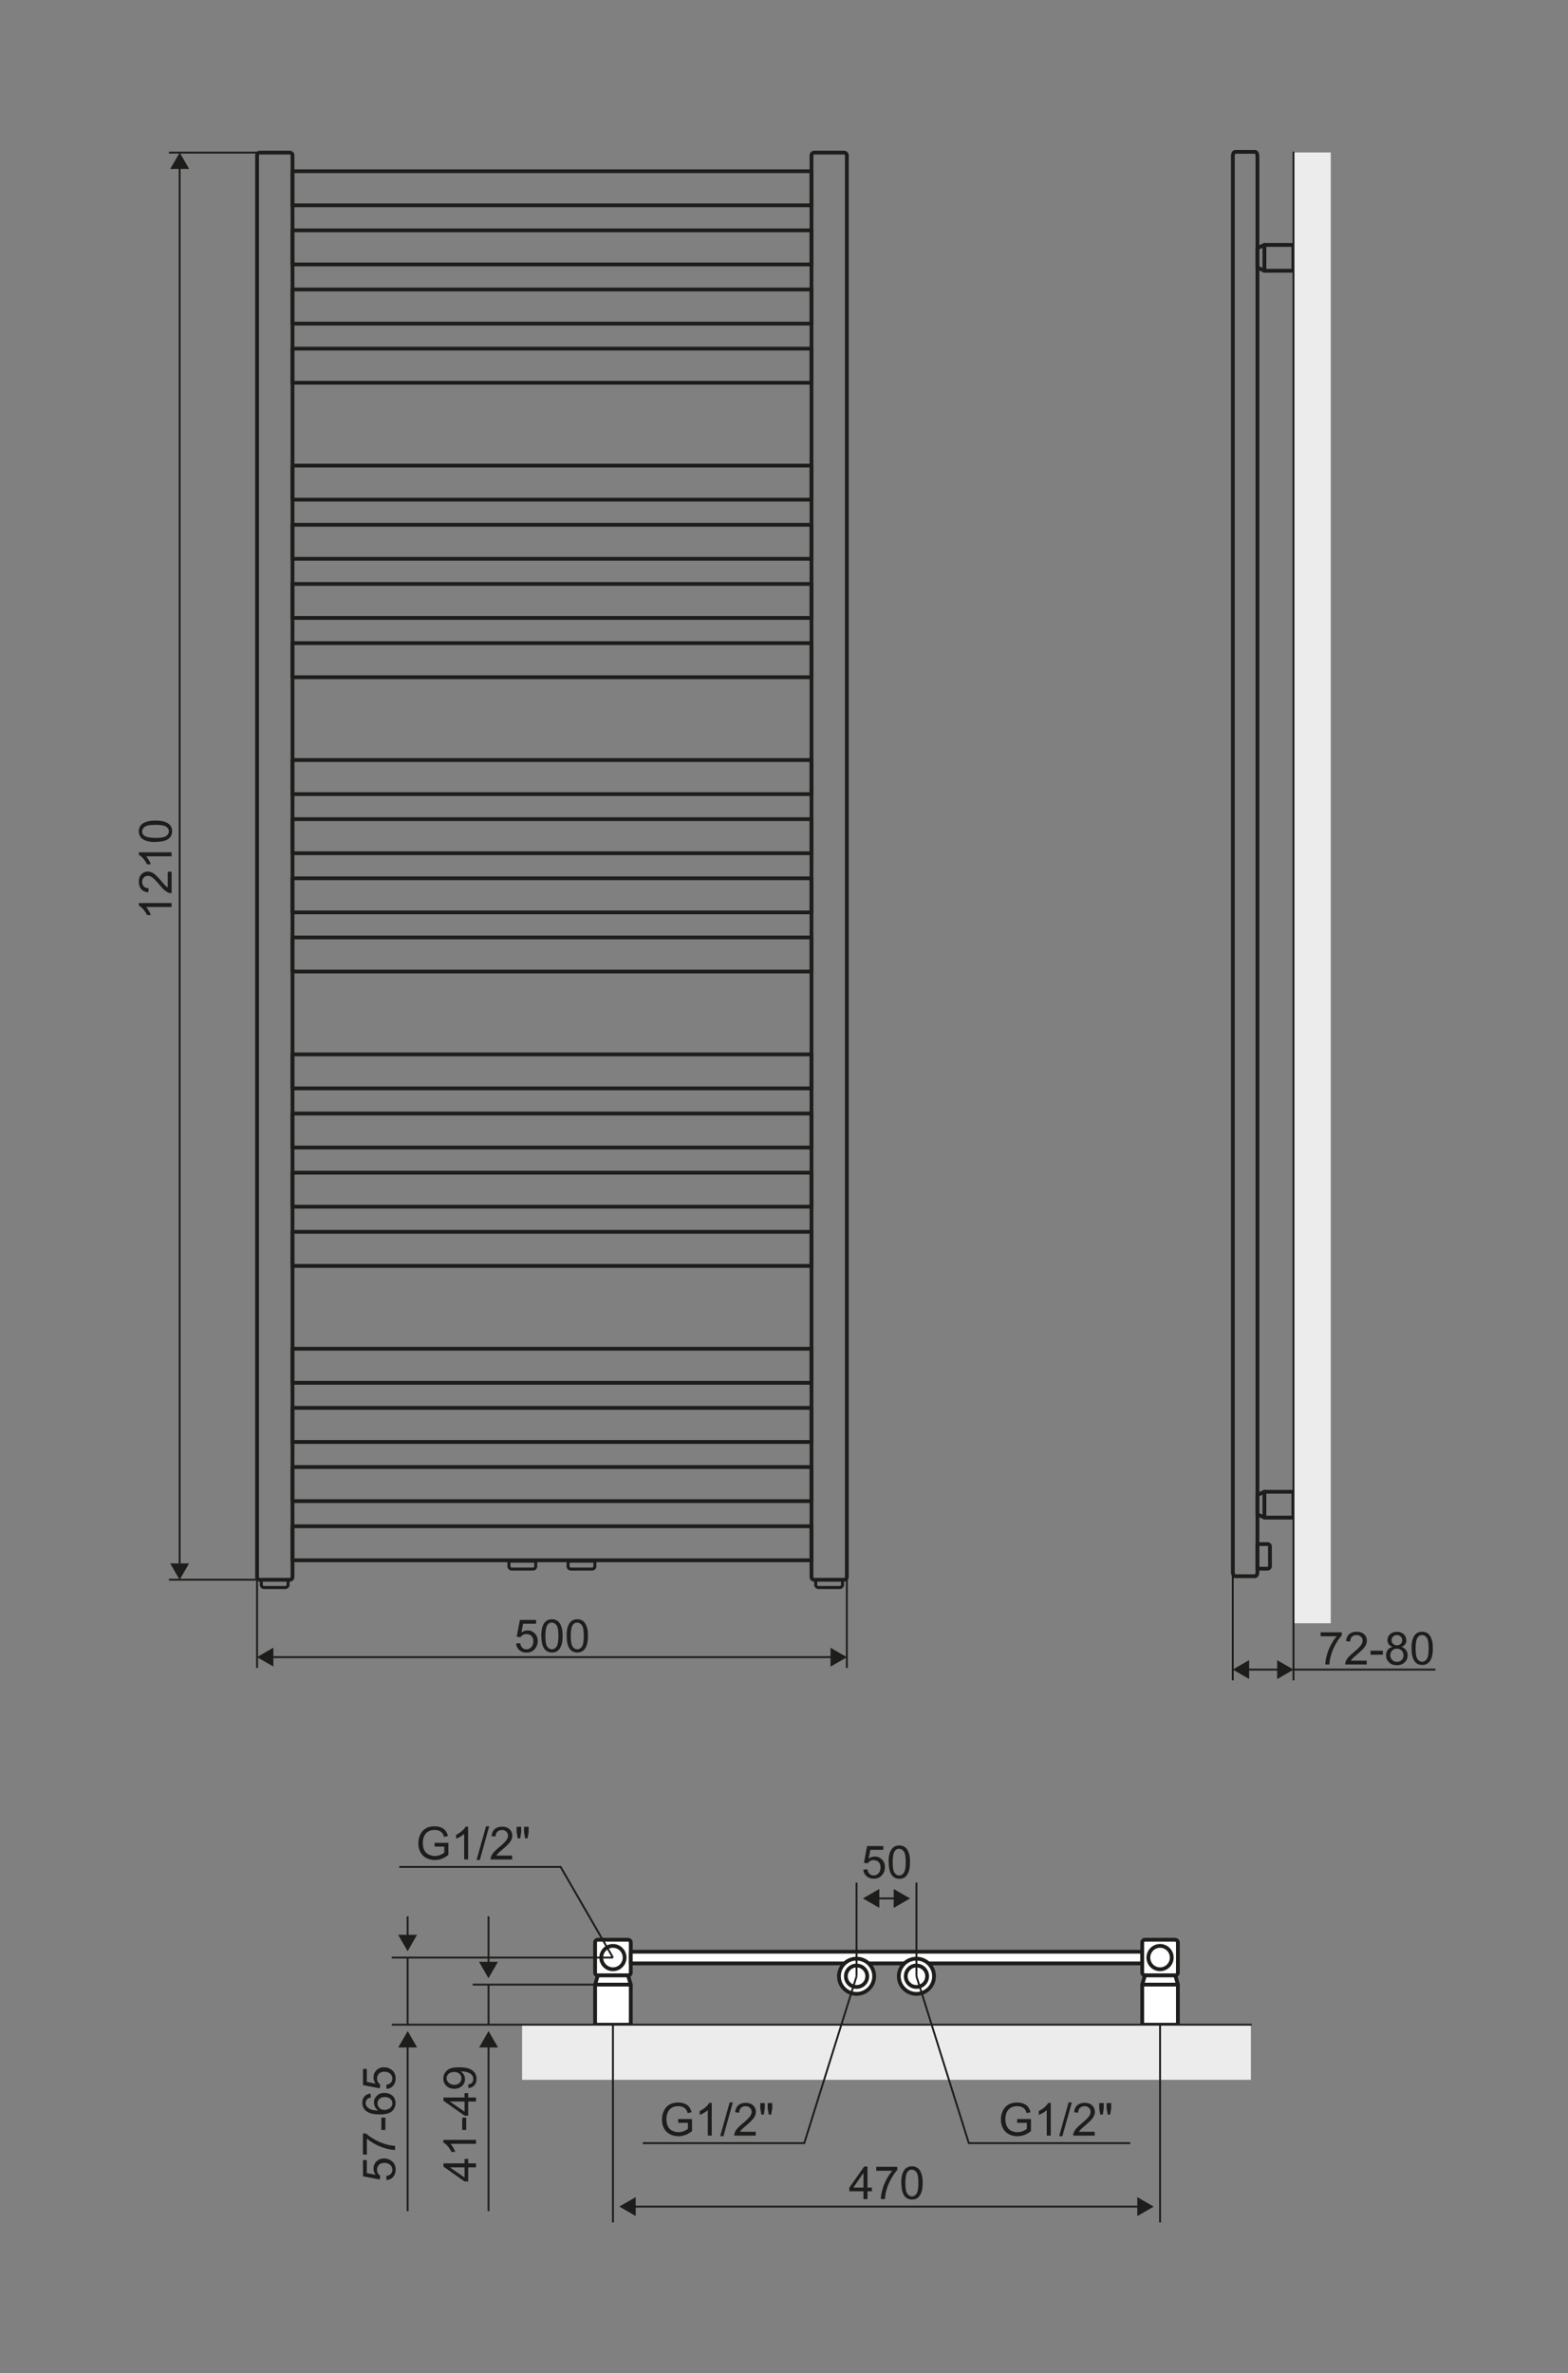 <?xml version="1.0" encoding="UTF-8"?>
<svg id="Warstwa_1" data-name="Warstwa 1" xmlns="http://www.w3.org/2000/svg" viewBox="0 0 206.6 312.57">
  <rect x="0" y="0" width="206.6" height="312.57" fill="#808080" stroke="none"/>
  <defs>
    <style>
      .cls-1, .cls-2, .cls-3, .cls-4 {
        stroke-width: .5px;
      }

      .cls-1, .cls-2, .cls-3, .cls-4, .cls-5, .cls-6, .cls-7, .cls-8, .cls-9 {
        stroke: #1d1d1b;
      }

      .cls-1, .cls-2, .cls-3, .cls-4, .cls-6, .cls-7, .cls-9 {
        stroke-linecap: round;
        stroke-linejoin: round;
      }

      .cls-1, .cls-4 {
        fill: #fff;
      }

      .cls-10 {
        fill: #ececec;
      }

      .cls-10, .cls-11 {
        stroke-width: 0px;
      }

      .cls-2, .cls-3, .cls-5, .cls-6, .cls-7, .cls-8, .cls-9 {
        fill: none;
      }

      .cls-3, .cls-4, .cls-7, .cls-8, .cls-9 {
        fill-rule: evenodd;
      }

      .cls-5, .cls-8 {
        stroke-miterlimit: 22.93;
        stroke-width: .25px;
      }

      .cls-6 {
        stroke-width: .25px;
      }

      .cls-7 {
        stroke-width: .4px;
      }

      .cls-11 {
        fill: #1d1d1b;
      }

      .cls-9 {
        stroke-width: .5px;
      }
    </style>
  </defs>
  <g>
    <g>
      <path class="cls-1" d="m78.77,255.48h3.98c.2,0,.36.16.36.36v3.98c0,.2-.16.36-.36.36h-3.98c-.2,0-.36-.16-.36-.36v-3.98c0-.2.16-.36.36-.36Z"/>
      <path class="cls-4" d="m80.76,259.37c.85,0,1.54-.69,1.54-1.54s-.69-1.54-1.54-1.54-1.54.7-1.54,1.54.7,1.54,1.54,1.54Z"/>
      <rect class="cls-1" x="78.41" y="261.39" width="4.7" height="5.28"/>
      <polygon class="cls-4" points="83.11 261.39 78.41 261.39 78.77 260.18 82.75 260.18 83.11 261.39"/>
      <rect class="cls-1" x="83.11" y="257.06" width="67.39" height="1.54"/>
      <rect class="cls-1" x="150.5" y="255.48" width="4.7" height="4.7" rx=".36" ry=".36"/>
      <circle class="cls-1" cx="152.85" cy="257.83" r="1.54"/>
      <rect class="cls-1" x="150.5" y="261.39" width="4.7" height="5.28"/>
      <polygon class="cls-4" points="155.21 261.39 150.5 261.39 150.86 260.18 154.85 260.18 155.21 261.39"/>
      <g>
        <path class="cls-4" d="m112.86,262.61c1.28,0,2.32-1.04,2.32-2.32s-1.04-2.32-2.32-2.32-2.32,1.04-2.32,2.32,1.04,2.32,2.32,2.32Z"/>
        <path class="cls-4" d="m112.86,261.7c.78,0,1.41-.63,1.41-1.41s-.63-1.41-1.41-1.41-1.41.63-1.41,1.41.63,1.41,1.41,1.41Z"/>
        <path class="cls-4" d="m120.75,262.61c1.28,0,2.32-1.04,2.32-2.32s-1.04-2.32-2.32-2.32-2.32,1.04-2.32,2.32,1.04,2.32,2.32,2.32Z"/>
        <path class="cls-4" d="m120.75,261.7c.78,0,1.41-.63,1.41-1.41s-.63-1.41-1.41-1.41-1.41.63-1.41,1.41.63,1.41,1.41,1.41Z"/>
      </g>
    </g>
    <g>
      <rect class="cls-10" x="68.79" y="266.67" width="96.03" height="7.26"/>
      <line class="cls-6" x1="164.82" y1="266.67" x2="68.79" y2="266.67"/>
    </g>
    <g>
      <path class="cls-11" d="m113.77,289.64v-1.03h-1.86v-.48l1.96-2.78h.43v2.78h.58v.48h-.58v1.03h-.53Zm0-1.51v-1.94l-1.34,1.94h1.34Z"/>
      <path class="cls-11" d="m115.45,285.9v-.51h2.78v.41c-.27.29-.54.68-.81,1.16s-.48.98-.62,1.49c-.11.36-.17.75-.2,1.18h-.54c0-.34.07-.75.2-1.22s.31-.94.55-1.38.49-.82.76-1.12h-2.1Z"/>
      <path class="cls-11" d="m118.75,287.52c0-.51.05-.92.16-1.23s.26-.55.47-.72.47-.25.78-.25c.23,0,.43.05.61.14s.32.23.43.4.2.39.27.64.1.59.1,1.01c0,.5-.05.91-.16,1.22s-.26.55-.46.72-.47.25-.78.25c-.41,0-.74-.15-.98-.45-.28-.36-.42-.94-.42-1.75Zm.54,0c0,.71.08,1.17.25,1.41s.37.35.61.35.45-.12.61-.35.25-.7.25-1.41-.08-1.18-.25-1.41-.37-.35-.62-.35-.44.1-.58.31c-.18.26-.27.75-.27,1.45Z"/>
    </g>
    <g>
      <line class="cls-5" x1="150.22" y1="290.63" x2="83.4" y2="290.63"/>
      <polygon class="cls-11" points="83.76 289.38 81.6 290.62 83.76 291.87 83.76 289.38"/>
      <polygon class="cls-11" points="149.85 291.88 152.01 290.63 149.85 289.38 149.85 291.88"/>
    </g>
    <line class="cls-5" x1="80.76" y1="266.67" x2="80.76" y2="292.72"/>
    <line class="cls-5" x1="152.85" y1="266.67" x2="152.85" y2="292.72"/>
    <g>
      <path class="cls-11" d="m113.74,246.25l.55-.05c.04.27.14.47.29.61s.33.2.54.2c.25,0,.47-.1.64-.29s.26-.45.26-.76-.08-.54-.25-.71-.39-.26-.66-.26c-.17,0-.32.04-.46.12s-.24.18-.32.3l-.5-.06.42-2.21h2.14v.5h-1.71l-.23,1.15c.26-.18.53-.27.81-.27.38,0,.69.13.95.39s.39.59.39,1-.11.72-.34,1.01c-.28.35-.65.52-1.13.52-.39,0-.71-.11-.96-.33s-.39-.51-.42-.87Z"/>
      <path class="cls-11" d="m117.08,245.26c0-.51.05-.92.16-1.23s.26-.55.47-.72.47-.25.78-.25c.23,0,.43.05.61.14s.32.23.43.4.2.39.27.64.1.59.1,1.02c0,.5-.05.91-.16,1.22s-.26.55-.46.72-.47.25-.78.25c-.41,0-.74-.15-.98-.45-.28-.36-.42-.94-.42-1.75Zm.54,0c0,.71.08,1.17.25,1.41s.37.35.61.35.45-.12.61-.35.25-.7.25-1.41-.08-1.18-.25-1.41-.37-.35-.62-.35-.44.1-.58.31c-.18.26-.27.75-.27,1.45Z"/>
    </g>
    <g>
      <line class="cls-5" x1="115.5" y1="250.04" x2="118.12" y2="250.04"/>
      <polygon class="cls-11" points="117.75 251.29 119.91 250.04 117.75 248.8 117.75 251.29"/>
      <polygon class="cls-11" points="115.86 248.79 113.7 250.04 115.86 251.28 115.86 248.79"/>
    </g>
    <line class="cls-5" x1="112.86" y1="260.29" x2="112.86" y2="247.95"/>
    <line class="cls-5" x1="120.75" y1="260.29" x2="120.75" y2="247.95"/>
    <g>
      <path class="cls-11" d="m62.72,285.46h-1.03v1.86h-.48l-2.78-1.96v-.43h2.78v-.58h.48v.58h1.03v.53Zm-1.51,0h-1.94l1.94,1.34v-1.34Z"/>
      <path class="cls-11" d="m62.72,281.83v.53h-3.36c.12.13.24.29.36.5s.21.39.27.56h-.51c-.14-.29-.31-.55-.5-.77s-.39-.38-.57-.47v-.34h4.31Z"/>
      <path class="cls-11" d="m61.43,280.53h-.53v-1.62h.53v1.62Z"/>
      <path class="cls-11" d="m62.72,276.79h-1.03v1.86h-.48l-2.78-1.96v-.43h2.78v-.58h.48v.58h1.03v.53Zm-1.51,0h-1.94l1.94,1.34v-1.34Z"/>
      <path class="cls-11" d="m61.73,275.06l-.05-.51c.24-.04.41-.12.52-.25s.16-.28.16-.47c0-.16-.04-.3-.11-.43s-.17-.22-.3-.3-.29-.14-.5-.2-.43-.08-.64-.08c-.02,0-.06,0-.11,0,.17.11.3.25.41.43s.16.38.16.59c0,.36-.13.66-.39.9s-.6.37-1.02.37-.79-.13-1.05-.39-.4-.58-.4-.96c0-.28.08-.54.23-.77s.36-.41.64-.53c.28-.12.68-.18,1.21-.18s.99.06,1.31.18.57.3.74.53.25.51.25.83c0,.34-.09.61-.28.82s-.45.34-.79.38Zm-1.9-2.16c-.3,0-.54.08-.72.24s-.27.36-.27.58.1.44.29.61.44.26.74.26c.27,0,.5-.08.67-.25s.26-.37.26-.61-.09-.45-.26-.6-.41-.24-.71-.24Z"/>
    </g>
    <g>
      <line class="cls-5" x1="53.71" y1="252.4" x2="53.71" y2="255.19"/>
      <polygon class="cls-11" points="52.46 254.83 53.71 256.99 54.95 254.83 52.46 254.83"/>
    </g>
    <line class="cls-5" x1="80.76" y1="257.83" x2="51.62" y2="257.83"/>
    <line class="cls-5" x1="68.79" y1="266.67" x2="51.62" y2="266.67"/>
    <line class="cls-5" x1="53.71" y1="266.67" x2="53.71" y2="257.83"/>
    <g>
      <line class="cls-5" x1="53.71" y1="269.31" x2="53.71" y2="291.23"/>
      <polygon class="cls-11" points="54.96 269.67 53.72 267.51 52.47 269.67 54.96 269.67"/>
    </g>
    <line class="cls-5" x1="79.89" y1="261.39" x2="62.28" y2="261.39"/>
    <line class="cls-5" x1="64.37" y1="266.67" x2="64.37" y2="261.39"/>
    <g>
      <line class="cls-5" x1="64.37" y1="269.31" x2="64.37" y2="291.23"/>
      <polygon class="cls-11" points="65.62 269.67 64.37 267.51 63.13 269.67 65.62 269.67"/>
    </g>
    <g>
      <line class="cls-5" x1="64.37" y1="252.4" x2="64.37" y2="258.75"/>
      <polygon class="cls-11" points="63.12 258.39 64.36 260.55 65.61 258.39 63.12 258.39"/>
    </g>
    <g>
      <path class="cls-11" d="m50.94,287.15l-.05-.55c.27-.04.47-.14.61-.29s.2-.33.2-.54c0-.25-.1-.47-.29-.64s-.45-.26-.76-.26-.54.08-.71.25-.26.39-.26.66c0,.17.04.32.12.46s.18.24.3.32l-.06.5-2.21-.42v-2.14h.5v1.71l1.15.23c-.18-.26-.27-.53-.27-.81,0-.38.13-.69.39-.95s.59-.39,1-.39.72.11,1.01.34c.35.28.52.65.52,1.13,0,.39-.11.71-.33.96s-.51.39-.87.42Z"/>
      <path class="cls-11" d="m48.33,283.78h-.51v-2.78h.41c.29.27.68.54,1.16.81s.98.48,1.49.62c.36.11.75.17,1.18.2v.54c-.34,0-.75-.07-1.22-.2s-.94-.31-1.38-.55-.82-.49-1.12-.76v2.1Z"/>
      <path class="cls-11" d="m50.78,280.53h-.53v-1.62h.53v1.62Z"/>
      <path class="cls-11" d="m48.82,275.74l.04.52c-.21.05-.36.11-.45.2-.15.14-.23.32-.23.53,0,.17.05.32.14.44.12.17.3.3.53.39s.56.15.99.15c-.19-.13-.34-.28-.43-.47s-.14-.38-.14-.58c0-.35.13-.65.39-.9s.59-.37,1-.37c.27,0,.52.06.75.17s.41.28.53.48.18.43.18.69c0,.44-.16.8-.48,1.08s-.86.42-1.6.42c-.83,0-1.43-.15-1.81-.46-.33-.27-.49-.63-.49-1.08,0-.34.09-.62.28-.83s.45-.34.79-.39Zm1.85,2.15c.18,0,.36-.04.52-.12s.29-.18.38-.32.13-.28.13-.44c0-.22-.09-.41-.27-.57s-.42-.24-.73-.24-.53.08-.7.24-.26.36-.26.6.09.44.26.61.4.25.67.25Z"/>
      <path class="cls-11" d="m50.94,275.14l-.05-.55c.27-.04.47-.14.61-.29s.2-.33.2-.54c0-.25-.1-.47-.29-.64s-.45-.26-.76-.26-.54.08-.71.25-.26.39-.26.66c0,.17.04.32.12.46s.18.24.3.32l-.06.5-2.21-.42v-2.14h.5v1.71l1.15.23c-.18-.26-.27-.53-.27-.81,0-.38.13-.69.39-.95s.59-.39,1-.39.72.11,1.01.34c.35.28.52.65.52,1.13,0,.39-.11.71-.33.96s-.51.39-.87.42Z"/>
    </g>
    <polyline class="cls-8" points="52.6 245.89 73.87 245.89 80.76 257.83"/>
    <g>
      <path class="cls-11" d="m57.26,243.22v-.5h1.82s0,1.59,0,1.59c-.28.22-.57.39-.86.5s-.6.17-.91.17c-.42,0-.81-.09-1.15-.27s-.6-.44-.78-.78-.26-.72-.26-1.15.09-.81.26-1.17.43-.63.75-.81.71-.26,1.13-.26c.31,0,.59.05.84.15s.45.24.59.42.25.41.33.7l-.51.14c-.06-.22-.14-.39-.24-.52s-.23-.22-.41-.3-.38-.11-.59-.11c-.26,0-.48.04-.67.12s-.34.18-.46.31-.21.27-.27.42c-.11.27-.16.55-.16.86,0,.38.07.7.2.96s.32.45.58.57.52.19.8.19c.25,0,.49-.05.72-.14s.41-.2.53-.3v-.8h-1.26Z"/>
      <path class="cls-11" d="m61.69,244.9h-.53v-3.36c-.13.12-.29.24-.5.36s-.39.21-.56.27v-.51c.29-.14.55-.31.77-.5s.38-.39.47-.57h.34v4.31Z"/>
      <path class="cls-11" d="m62.79,244.98l1.25-4.44h.42l-1.24,4.44h-.42Z"/>
      <path class="cls-11" d="m67.48,244.4v.51h-2.84c0-.13.02-.25.06-.37.07-.19.19-.38.35-.57s.39-.4.69-.65c.47-.38.78-.69.95-.91s.25-.44.25-.63c0-.21-.07-.38-.22-.53s-.34-.22-.58-.22c-.25,0-.46.08-.61.23s-.23.36-.23.63l-.54-.06c.04-.4.18-.71.42-.92s.57-.32.98-.32.74.11.98.34.36.51.36.85c0,.17-.04.34-.11.51s-.19.34-.35.52-.43.44-.81.76c-.32.27-.52.45-.61.54s-.16.19-.22.29h2.11Z"/>
      <path class="cls-11" d="m68.22,242.13l-.15-.82v-.7h.6v.7l-.13.82h-.32Zm.97,0l-.14-.82v-.7h.6v.7l-.14.82h-.32Z"/>
    </g>
    <polyline class="cls-8" points="84.7 282.27 105.97 282.27 112.86 260.29"/>
    <g>
      <path class="cls-11" d="m89.36,279.6v-.5h1.82s0,1.59,0,1.59c-.28.22-.57.39-.86.5s-.6.17-.91.17c-.42,0-.81-.09-1.15-.27s-.6-.44-.78-.78-.26-.72-.26-1.15.09-.81.26-1.17.43-.63.75-.81.71-.26,1.13-.26c.31,0,.59.05.84.15s.45.24.59.42.25.41.33.7l-.51.14c-.06-.22-.14-.39-.24-.52s-.23-.22-.41-.3-.38-.11-.59-.11c-.26,0-.48.04-.67.12s-.34.18-.46.31-.21.27-.27.42c-.11.27-.16.55-.16.86,0,.38.07.7.2.96s.32.45.58.57.52.19.8.19c.25,0,.49-.05.72-.14s.41-.2.53-.3v-.8h-1.26Z"/>
      <path class="cls-11" d="m93.79,281.28h-.53v-3.36c-.13.12-.29.24-.5.36s-.39.21-.56.27v-.51c.29-.14.55-.31.77-.5s.38-.39.47-.57h.34v4.31Z"/>
      <path class="cls-11" d="m94.89,281.35l1.25-4.44h.42l-1.24,4.44h-.42Z"/>
      <path class="cls-11" d="m99.58,280.77v.51h-2.84c0-.13.02-.25.06-.37.07-.19.19-.38.35-.57s.39-.4.69-.65c.47-.38.78-.69.95-.91s.25-.44.25-.63c0-.21-.07-.38-.22-.53s-.34-.22-.58-.22c-.25,0-.46.08-.61.23s-.23.36-.23.63l-.54-.06c.04-.4.18-.71.42-.92s.57-.32.98-.32.74.11.98.34.36.51.36.85c0,.17-.04.34-.11.51s-.19.34-.35.52-.43.44-.81.76c-.32.27-.52.45-.61.54s-.16.19-.22.29h2.11Z"/>
      <path class="cls-11" d="m100.32,278.51l-.15-.82v-.7h.6v.7l-.13.82h-.32Zm.97,0l-.14-.82v-.7h.6v.7l-.14.82h-.32Z"/>
    </g>
    <polyline class="cls-8" points="148.92 282.27 127.65 282.27 120.75 260.29"/>
    <g>
      <path class="cls-11" d="m134.02,279.6v-.5h1.82s0,1.59,0,1.59c-.28.22-.57.39-.86.5s-.6.17-.91.17c-.42,0-.81-.09-1.15-.27s-.6-.44-.78-.78-.26-.72-.26-1.15.09-.81.26-1.17.43-.63.75-.81.71-.26,1.13-.26c.31,0,.59.05.84.15s.45.24.59.42.25.41.33.7l-.51.14c-.06-.22-.14-.39-.24-.52s-.23-.22-.41-.3-.38-.11-.59-.11c-.26,0-.48.04-.67.12s-.34.18-.46.31-.21.27-.27.42c-.11.27-.16.55-.16.86,0,.38.07.7.2.96s.32.45.58.57.52.19.8.19c.25,0,.49-.05.72-.14s.41-.2.53-.3v-.8h-1.26Z"/>
      <path class="cls-11" d="m138.45,281.28h-.53v-3.36c-.13.12-.29.24-.5.36s-.39.21-.55.27v-.51c.29-.14.55-.31.77-.5s.38-.39.47-.57h.34v4.31Z"/>
      <path class="cls-11" d="m139.55,281.35l1.25-4.44h.42l-1.24,4.44h-.42Z"/>
      <path class="cls-11" d="m144.24,280.77v.51h-2.84c0-.13.02-.25.06-.37.07-.19.19-.38.35-.57s.39-.4.69-.65c.47-.38.78-.69.95-.91s.25-.44.25-.63c0-.21-.08-.38-.22-.53s-.34-.22-.58-.22c-.25,0-.46.08-.61.23s-.23.36-.23.63l-.54-.06c.04-.4.18-.71.42-.92s.57-.32.98-.32.74.11.98.34.36.51.36.85c0,.17-.04.34-.11.51s-.19.34-.35.52-.43.44-.81.76c-.32.27-.52.45-.61.54s-.16.19-.22.29h2.11Z"/>
      <path class="cls-11" d="m144.98,278.51l-.15-.82v-.7h.6v.7l-.13.82h-.32Zm.97,0l-.14-.82v-.7h.6v.7l-.14.82h-.32Z"/>
    </g>
  </g>
  <g>
    <path class="cls-3" d="m162.74,20h2.63c.17,0,.31.26.31.57v186.46c0,.31-.14.57-.31.57h-2.63c-.17,0-.3-.26-.3-.57V20.57c0-.31.14-.57.3-.57Z"/>
    <path class="cls-3" d="m165.68,203.37h1.35c.17,0,.3.14.3.3v2.63c0,.17-.14.31-.3.31h-1.35v-3.25Z"/>
    <polygon class="cls-3" points="165.68 196.89 166.6 196.48 166.6 199.87 165.68 199.46 165.68 196.89"/>
    <rect class="cls-2" x="166.6" y="196.48" width="3.82" height="3.4"/>
    <g>
      <polygon class="cls-3" points="165.68 32.68 166.6 32.26 166.6 35.66 165.68 35.24 165.68 32.68"/>
      <rect class="cls-2" x="166.6" y="32.26" width="3.82" height="3.4"/>
    </g>
    <g>
      <rect class="cls-10" x="170.43" y="20.08" width="4.91" height="193.72"/>
      <line class="cls-6" x1="170.43" y1="20.08" x2="170.43" y2="213.8"/>
    </g>
    <g>
      <line class="cls-5" x1="168.64" y1="219.9" x2="164.22" y2="219.9"/>
      <polygon class="cls-11" points="164.59 218.65 162.43 219.89 164.59 221.14 164.59 218.65"/>
      <polygon class="cls-11" points="168.28 221.15 170.44 219.9 168.28 218.66 168.28 221.15"/>
    </g>
    <line class="cls-5" x1="162.43" y1="207.3" x2="162.43" y2="221.32"/>
    <line class="cls-5" x1="170.43" y1="213.8" x2="170.43" y2="221.32"/>
    <line class="cls-5" x1="170.43" y1="219.9" x2="189.13" y2="219.9"/>
    <g>
      <path class="cls-11" d="m174.01,215.5v-.51h2.78v.41c-.27.29-.54.68-.81,1.16-.27.48-.48.98-.62,1.49-.11.36-.17.75-.2,1.18h-.54c0-.34.07-.75.2-1.22s.31-.94.55-1.38c.24-.44.49-.82.76-1.12h-2.1Z"/>
      <path class="cls-11" d="m180.08,218.72v.51h-2.84c0-.13.02-.25.06-.37.07-.19.19-.38.35-.57s.39-.4.69-.65c.47-.38.78-.69.95-.91.16-.22.25-.43.25-.63,0-.21-.07-.39-.22-.53-.15-.14-.34-.22-.58-.22-.25,0-.46.08-.61.23s-.23.36-.23.63l-.54-.06c.04-.4.18-.71.42-.92s.57-.32.98-.32.74.11.98.34.36.51.36.85c0,.17-.04.34-.11.51s-.19.34-.35.52-.43.44-.81.76c-.32.27-.52.45-.61.54-.09.1-.16.19-.22.29h2.11Z"/>
      <path class="cls-11" d="m180.59,217.94v-.53h1.62v.53h-1.62Z"/>
      <path class="cls-11" d="m183.46,216.9c-.22-.08-.38-.19-.49-.34s-.16-.33-.16-.53c0-.31.11-.58.34-.79s.52-.32.9-.32.68.11.91.33c.23.22.34.48.34.8,0,.2-.05.37-.16.52s-.26.26-.48.34c.26.09.46.22.6.42.14.19.21.42.21.69,0,.37-.13.68-.39.93s-.6.38-1.03.38-.77-.12-1.03-.38-.39-.56-.39-.94c0-.28.07-.51.21-.7s.34-.32.61-.39Zm-.28,1.09c0,.15.04.3.11.44.07.14.18.25.32.33.14.08.29.12.45.12.25,0,.46-.08.62-.24s.25-.37.25-.62-.08-.46-.25-.63c-.17-.17-.38-.25-.63-.25s-.45.08-.62.25-.24.37-.24.62Zm.17-1.98c0,.2.07.37.2.5s.3.19.51.19.37-.06.5-.19.2-.29.2-.47-.07-.36-.2-.49c-.13-.13-.3-.2-.5-.2s-.37.06-.5.19-.2.28-.2.46Z"/>
      <path class="cls-11" d="m185.98,217.11c0-.51.05-.92.16-1.23.1-.31.26-.55.46-.72s.47-.25.78-.25c.23,0,.43.05.61.14.17.09.32.23.43.4s.2.39.27.64.1.59.1,1.01c0,.5-.05.91-.16,1.22-.1.31-.26.55-.46.72s-.47.25-.78.25c-.41,0-.74-.15-.98-.45-.28-.36-.42-.94-.42-1.75Zm.54,0c0,.71.08,1.17.25,1.41.16.23.37.35.61.35s.45-.12.61-.35.25-.7.25-1.41-.08-1.18-.25-1.41-.37-.35-.62-.35-.44.1-.58.31c-.18.26-.27.75-.27,1.45Z"/>
    </g>
    <g>
      <path class="cls-9" d="m34.23,20.1h3.95c.2,0,.36.16.36.36v187.25c0,.2-.16.36-.36.36h-3.95c-.19,0-.36-.16-.36-.36V20.46c0-.2.16-.36.36-.36h0Zm73.05,0h3.94c.2,0,.36.16.36.36v187.25c0,.2-.16.36-.36.36h-3.94c-.2,0-.36-.16-.36-.36V20.46c0-.2.16-.36.36-.36Z"/>
      <path class="cls-9" d="m38.53,22.55h68.39v4.49H38.53v-4.49h0Zm0,7.79h68.39v4.49H38.53v-4.49h0Zm0,7.79h68.39v4.49H38.53v-4.49h0Zm0,7.79h68.39v4.49H38.53v-4.49Z"/>
      <path class="cls-9" d="m38.53,177.64h68.39v4.49H38.53v-4.49h0Zm0,7.79h68.39v4.49H38.53v-4.49h0Zm0,7.79h68.39v4.49H38.53v-4.49h0Zm0,7.8h68.39v4.48H38.53v-4.48Z"/>
      <path class="cls-9" d="m38.53,138.87h68.39v4.48H38.53v-4.48h0Zm0,7.79h68.39v4.48H38.53v-4.48h0Zm0,7.79h68.39v4.48H38.53v-4.48h0Zm0,7.79h68.39v4.49H38.53v-4.49Z"/>
      <path class="cls-9" d="m38.53,100.1h68.39v4.49H38.53v-4.49h0Zm0,7.79h68.39v4.49H38.53v-4.49h0Zm0,7.79h68.39v4.49H38.53v-4.49h0Zm0,7.79h68.39v4.49H38.53v-4.49Z"/>
      <path class="cls-9" d="m38.53,61.32h68.39v4.49H38.53v-4.49h0Zm0,7.8h68.39v4.48H38.53v-4.48h0Zm0,7.79h68.39v4.48H38.53v-4.48h0Zm0,7.8h68.39v4.49H38.53v-4.49Z"/>
      <g>
        <line class="cls-5" x1="109.8" y1="218.26" x2="35.66" y2="218.26"/>
        <polygon class="cls-11" points="36.02 217.01 33.86 218.26 36.02 219.5 36.02 217.01"/>
        <polygon class="cls-11" points="109.43 219.51 111.59 218.27 109.43 217.02 109.43 219.51"/>
      </g>
      <line class="cls-5" x1="33.87" y1="207.71" x2="33.87" y2="219.68"/>
      <line class="cls-5" x1="111.58" y1="207.71" x2="111.58" y2="219.68"/>
      <g>
        <path class="cls-11" d="m22.61,118.93v.53h-3.36c.12.13.24.29.36.5.12.21.21.39.27.56h-.51c-.14-.29-.31-.55-.5-.77s-.39-.38-.57-.47v-.34h4.31Z"/>
        <path class="cls-11" d="m22.1,114.81h.51v2.84c-.13,0-.25-.02-.37-.06-.19-.07-.38-.19-.57-.35-.19-.16-.4-.39-.65-.69-.38-.47-.69-.78-.91-.95s-.44-.25-.63-.25c-.21,0-.39.08-.53.22-.14.15-.22.34-.22.58,0,.25.08.46.23.61s.36.23.63.23l-.06.54c-.4-.04-.71-.18-.92-.42s-.32-.57-.32-.98.11-.74.34-.98.51-.36.85-.36c.17,0,.34.04.51.11s.34.19.52.35c.18.16.44.43.76.81.27.32.45.52.54.61s.19.16.29.22v-2.11Z"/>
        <path class="cls-11" d="m22.61,112.25v.53h-3.36c.12.13.24.29.36.5.12.21.21.39.27.56h-.51c-.14-.29-.31-.55-.5-.77s-.39-.38-.57-.47v-.34h4.31Z"/>
        <path class="cls-11" d="m20.49,110.9c-.51,0-.92-.05-1.23-.16s-.55-.26-.72-.47c-.17-.21-.25-.46-.25-.78,0-.23.05-.43.14-.61s.23-.32.4-.43.39-.2.64-.27.59-.1,1.02-.1c.5,0,.91.05,1.22.16s.55.26.72.46c.17.21.25.47.25.78,0,.41-.15.74-.45.98-.36.28-.94.42-1.75.42Zm0-.54c.71,0,1.17-.08,1.41-.25s.35-.37.35-.61-.12-.45-.35-.61c-.23-.16-.7-.25-1.41-.25s-1.18.08-1.41.25c-.23.17-.35.37-.35.62s.1.44.31.58c.26.18.75.27,1.45.27Z"/>
      </g>
      <g>
        <line class="cls-5" x1="23.67" y1="206.27" x2="23.67" y2="21.88"/>
        <polygon class="cls-11" points="24.92 22.25 23.68 20.09 22.43 22.25 24.92 22.25"/>
        <polygon class="cls-11" points="22.42 205.91 23.67 208.07 24.92 205.91 22.42 205.91"/>
      </g>
      <line class="cls-5" x1="34.23" y1="20.1" x2="22.26" y2="20.1"/>
      <line class="cls-5" x1="34.23" y1="208.06" x2="22.26" y2="208.06"/>
      <g>
        <path class="cls-11" d="m67.99,216.47l.55-.05c.04.27.14.47.29.61.15.14.33.2.54.2.25,0,.47-.1.64-.29s.26-.45.26-.76-.08-.54-.25-.71-.39-.26-.66-.26c-.17,0-.32.04-.46.12s-.24.18-.32.3l-.5-.06.42-2.21h2.14v.5h-1.71l-.23,1.15c.26-.18.53-.27.81-.27.38,0,.69.13.95.39s.39.59.39,1-.11.72-.34,1.01c-.28.35-.65.52-1.13.52-.39,0-.71-.11-.96-.33s-.39-.51-.42-.87Z"/>
        <path class="cls-11" d="m71.32,215.47c0-.51.05-.92.16-1.23.1-.31.26-.55.46-.72s.47-.25.78-.25c.23,0,.43.05.61.14.17.09.32.23.43.4s.2.39.27.64.1.59.1,1.01c0,.5-.05.91-.16,1.22-.1.31-.26.55-.46.72s-.47.25-.78.25c-.41,0-.74-.15-.98-.45-.28-.36-.42-.94-.42-1.75Zm.54,0c0,.71.08,1.17.25,1.41.16.23.37.35.61.35s.45-.12.61-.35.25-.7.25-1.41-.08-1.18-.25-1.41-.37-.35-.62-.35-.44.1-.58.31c-.18.26-.27.75-.27,1.45Z"/>
        <path class="cls-11" d="m74.66,215.47c0-.51.05-.92.16-1.23.1-.31.26-.55.46-.72s.47-.25.78-.25c.23,0,.43.05.61.14.17.09.32.23.43.4s.2.39.27.64.1.59.1,1.01c0,.5-.05.91-.16,1.22-.1.31-.26.55-.46.72s-.47.25-.78.25c-.41,0-.74-.15-.98-.45-.28-.36-.42-.94-.42-1.75Zm.54,0c0,.71.08,1.17.25,1.41.16.23.37.35.61.35s.45-.12.61-.35.25-.7.25-1.41-.08-1.18-.25-1.41-.37-.35-.62-.35-.44.1-.58.31c-.18.26-.27.75-.27,1.45Z"/>
      </g>
      <g>
        <path class="cls-7" d="m37.96,208.06v.67c0,.2-.16.36-.36.36h-2.81c-.2,0-.36-.16-.36-.36v-.67h3.53Z"/>
        <path class="cls-7" d="m111.01,208.06v.67c0,.2-.16.36-.36.36h-2.81c-.19,0-.36-.16-.36-.36v-.67h3.53Z"/>
        <path class="cls-7" d="m78.38,205.62v.68c0,.2-.16.36-.36.36h-2.81c-.19,0-.36-.16-.36-.36v-.68h3.53Zm-7.79,0v.68c0,.2-.16.36-.36.36h-2.81c-.19,0-.36-.16-.36-.36v-.68h3.53Z"/>
      </g>
    </g>
  </g>
</svg>
